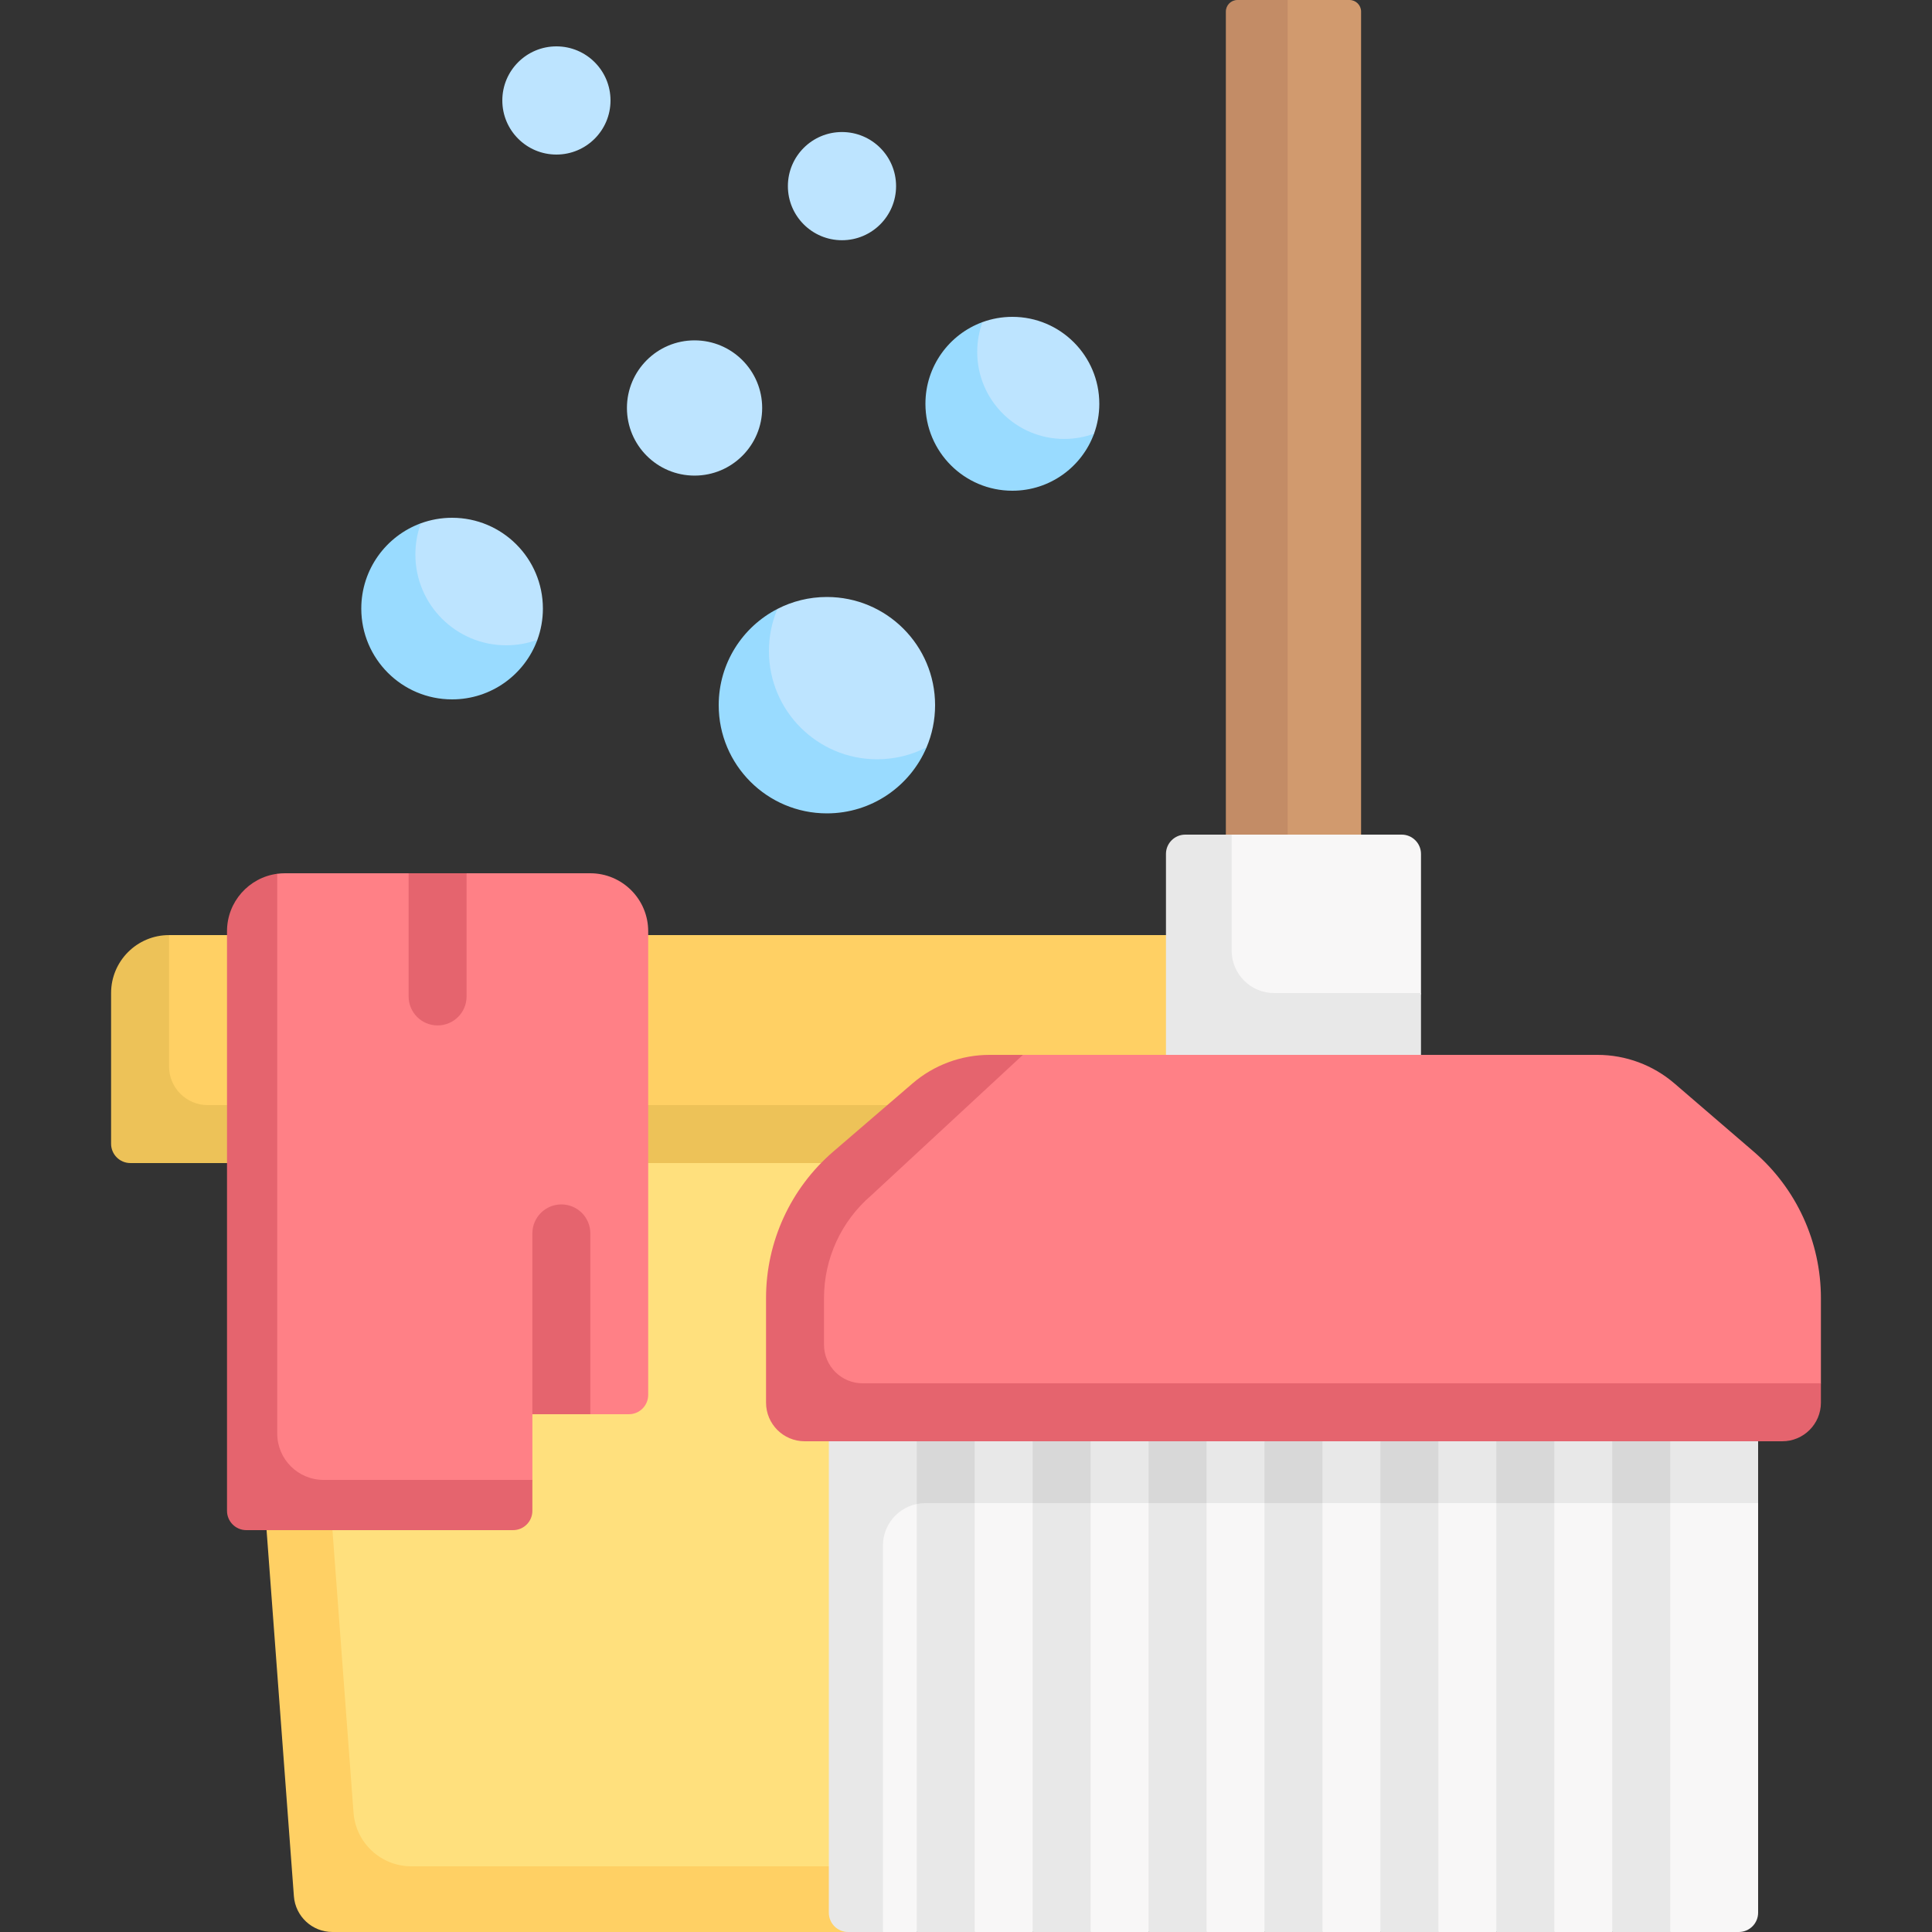<svg id="Capa_1" enable-background="new 0 0 500 500" height="512" viewBox="0 0 500 500" width="512" xmlns="http://www.w3.org/2000/svg"><rect x="0" y="0" width="500" height="500" fill="#333333" stroke="none"/><g><path d="m232.08 493.117-6.739 5.234-136.283-1.765c-5.234 0-9.583-4.036-9.972-9.256l-17.336-188.33 107.888-15.5 78.128 15.5z" fill="#ffe07d"/><path d="m225.979 483-6.128 15.223-.351 1.777h-133.47c-5.23 0-9.58-4.04-9.97-9.26l-14.31-191.74h17.05l12.694 170.116c.584 7.83 7.107 13.884 14.958 13.884z" fill="#ffd064"/><g><path d="m284.5 104.5c0-12.426-10.074-22.5-22.5-22.5-2.718 0-5.324.482-7.736 1.365 0 0-3.69 2.504-5.566 4.003-5.162 4.123-8.128 10.012-8.128 17.132 0 12.426 9.004 21.268 21.431 21.268 8.825 0 16.104-4.043 19.791-11.438.369-.74 1.344-2.092 1.344-2.092.882-2.413 1.364-5.019 1.364-7.738z" fill="#bde4ff"/><path d="m283.134 112.237c-3.15 8.617-11.425 14.763-21.134 14.763-12.428 0-22.5-10.072-22.5-22.5 0-9.709 6.147-17.985 14.764-21.135-.881 2.413-1.359 5.011-1.359 7.73 0 12.428 10.072 22.5 22.5 22.5 2.718.001 5.317-.477 7.729-1.358z" fill="#99dbff"/></g><path d="m324.106 297.713-288.766 1.287c-2.761 0-5-2.239-5-5l.021-36.755c0-4.846 2.307-8.236 5.872-10.979 2.531-1.946 7.517-4.266 7.517-4.266h272c8.284 0 15 6.716 15 15v39c0 2.761-3.882 1.713-6.644 1.713z" fill="#ffd064"/><path d="m330.75 286v10c0 2.761-2.239 5-5 5h-292c-2.761 0-5-2.239-5-5v-39c0-8.28 6.72-15 15-15v34c0 5.523 4.477 10 10 10z" fill="#edc258"/><path d="m318.83 3.84 2.979 269.16h30.441v-270c0-1.657-1.343-3-3-3h-16l-11.42.84c-1.657 0-3 1.344-3 3z" fill="#d19a6e"/><path d="m333.25 0v273h-16v-270c0-1.66 1.34-3 3-3z" fill="#c38c66"/><g><g><path d="m252.25 357.86v139.14h-15v-139.14c0-4.14 3.36-7.5 7.5-7.5s7.5 3.36 7.5 7.5z" fill="#e8e8e8"/></g><g><path d="m282.25 357.86v139.14h-15v-139.14c0-4.14 3.36-7.5 7.5-7.5s7.5 3.36 7.5 7.5z" fill="#e8e8e8"/></g><g><path d="m312.25 357.86v139.14h-15v-139.14c0-4.14 3.36-7.5 7.5-7.5s7.5 3.36 7.5 7.5z" fill="#e8e8e8"/></g><g><path d="m342.25 357.86v139.14h-15v-139.14c0-4.14 3.36-7.5 7.5-7.5s7.5 3.36 7.5 7.5z" fill="#e8e8e8"/></g><g><path d="m372.25 357.86v139.14h-15v-139.14c0-4.14 3.36-7.5 7.5-7.5s7.5 3.36 7.5 7.5z" fill="#e8e8e8"/></g><g><path d="m402.25 357.86v139.14h-15v-139.14c0-4.14 3.36-7.5 7.5-7.5s7.5 3.36 7.5 7.5z" fill="#e8e8e8"/></g><g><path d="m432.25 357.86v139.14h-15v-139.14c0-4.14 3.36-7.5 7.5-7.5s7.5 3.36 7.5 7.5z" fill="#e8e8e8"/></g></g><g><path d="m455 389v106c0 2.761-2.239 5-5 5h-17.75l-7.5-9.64-7.5 9.64h-15l-7.5-9.64-7.5 9.64h-15l-7.5-9.64-7.5 9.64h-15l-7.5-9.64-7.5 9.64h-15l-7.5-9.64-7.5 9.64h-15l-7.5-9.64-7.5 9.64h-15l-7.5-9.64-7.5 9.64h-8.75l-11.117-1.479.936-125.521h232.301z" fill="#f8f7f7"/><path d="m455 373v16h-215.5c-6.075 0-11 4.925-11 11v100h-9c-2.761 0-5-2.239-5-5v-122l120.25-10.266z" fill="#e8e8e8"/><g><g><path d="m252.25 357.86v142.14h-15v-142.14c0-4.14 3.36-7.5 7.5-7.5s7.5 3.36 7.5 7.5z" fill="#e8e8e8"/></g><g><path d="m282.25 357.86v142.14h-15v-142.14c0-4.14 3.36-7.5 7.5-7.5s7.5 3.36 7.5 7.5z" fill="#e8e8e8"/></g><g><path d="m312.25 357.86v142.14h-15v-142.14c0-4.14 3.36-7.5 7.5-7.5s7.5 3.36 7.5 7.5z" fill="#e8e8e8"/></g><g><path d="m342.25 357.86v142.14h-15v-142.14c0-4.14 3.36-7.5 7.5-7.5s7.5 3.36 7.5 7.5z" fill="#e8e8e8"/></g><g><path d="m372.25 357.86v142.14h-15v-142.14c0-4.14 3.36-7.5 7.5-7.5s7.5 3.36 7.5 7.5z" fill="#e8e8e8"/></g><g><path d="m402.25 357.86v142.14h-15v-142.14c0-4.14 3.36-7.5 7.5-7.5s7.5 3.36 7.5 7.5z" fill="#e8e8e8"/></g><g><path d="m432.25 357.86v142.14h-15v-142.14c0-4.14 3.36-7.5 7.5-7.5s7.5 3.36 7.5 7.5z" fill="#e8e8e8"/></g></g><g><g><path d="m252.25 357.86v31.14h-12.75c-.77 0-1.52.08-2.25.23v-31.37c0-4.14 3.36-7.5 7.5-7.5s7.5 3.36 7.5 7.5z" fill="#d8d8d8"/></g><g><path d="m282.25 357.86v31.14h-15v-31.14c0-4.14 3.36-7.5 7.5-7.5s7.5 3.36 7.5 7.5z" fill="#d8d8d8"/></g><g><path d="m312.25 357.86v31.14h-15v-31.14c0-4.14 3.36-7.5 7.5-7.5s7.5 3.36 7.5 7.5z" fill="#d8d8d8"/></g><g><path d="m342.25 357.86v31.14h-15v-31.14c0-4.14 3.36-7.5 7.5-7.5s7.5 3.36 7.5 7.5z" fill="#d8d8d8"/></g><g><path d="m372.25 357.86v31.14h-15v-31.14c0-4.14 3.36-7.5 7.5-7.5s7.5 3.36 7.5 7.5z" fill="#d8d8d8"/></g><g><path d="m402.25 357.86v31.14h-15v-31.14c0-4.14 3.36-7.5 7.5-7.5s7.5 3.36 7.5 7.5z" fill="#d8d8d8"/></g><g><path d="m432.25 357.86v31.14h-15v-31.14c0-4.14 3.36-7.5 7.5-7.5s7.5 3.36 7.5 7.5z" fill="#d8d8d8"/></g></g></g><path d="m152.75 226h-32l-7.984 2.074-7.016-2.074h-32c-.678 0-1.346.045-2.001.132 0 0-2.026 1.005-3.185 1.479-5.471 2.237-9.309 7.186-9.309 13.463l1.809 147.979c0 2.761 2.239 5 5 5l65.149.362c2.761 0 5-2.239 5-5l1.567-6.415v-17l7.5-1.989 7.5 1.989h9.97c2.761 0 5-2.239 5-5v-112.5-7.5c0-8.284-6.716-15-15-15z" fill="#ff8086"/><path d="m137.78 383v8c0 2.76-2.24 5-5 5h-69.03c-2.76 0-5-2.24-5-5v-150c0-7.6 5.659-13.898 12.999-14.868l.001 144.868c0 6.63 5.37 12 12 12z" fill="#e5646e"/><path d="m364.064 273h-60.044l.235-50.989c0-2.761 2.239-5 5-5l9.495-1.011h44c2.761 0 5 2.239 5 5v36z" fill="#f8f7f7"/><path d="m367.75 257v16l-33.559 5.436-32.441-5.436v-52c0-2.761 2.239-5 5-5h12v30c0 6.075 4.925 11 11 11z" fill="#e8e8e8"/><path d="m242 182.5c0-15.464-12.536-28-28-28-4.614 0-8.967 1.116-12.804 3.092 0 0-2.564 3.438-4.334 5.025-5.72 5.127-9.351 11.598-9.351 19.883 0 15.464 11.025 26.904 26.489 26.904 9.686 0 17.68-4.317 22.707-11.793.988-1.468 3.082-4.188 3.082-4.188 1.424-3.356 2.211-7.047 2.211-10.923z" fill="#bde4ff"/><path d="m239.797 193.404c-4.25 10.05-14.197 17.096-25.797 17.096-15.46 0-28-12.54-28-28 0-10.85 6.166-20.268 15.196-24.908-1.42 3.35-2.196 7.048-2.196 10.908 0 15.46 12.54 28 28 28 4.61 0 8.957-1.116 12.797-3.096z" fill="#99dbff"/><g><path d="m140.5 157.5c0-12.979-10.521-23.5-23.5-23.5-2.839 0-5.561.503-8.08 1.426 0 0-3.854 2.615-5.814 4.18-5.391 4.306-8.489 10.457-8.489 17.894 0 12.979 9.404 22.213 22.383 22.213 9.217 0 16.82-4.222 20.67-11.947.385-.773 1.403-2.185 1.403-2.185.923-2.52 1.427-5.241 1.427-8.081z" fill="#bde4ff"/><path d="m139.074 165.581c-3.29 9-11.934 15.419-22.074 15.419-12.98 0-23.5-10.52-23.5-23.5 0-10.14 6.42-18.784 15.42-22.074-.92 2.52-1.42 5.234-1.42 8.074 0 12.98 10.52 23.5 23.5 23.5 2.84 0 5.554-.499 8.074-1.419z" fill="#99dbff"/></g><g fill="#bde4ff"><circle cx="217.904" cy="48.17" r="14"/><circle cx="179.75" cy="105.586" r="17.5"/><circle cx="144" cy="26" r="14"/></g><g><g><path d="m152.78 319.2v46.8h-15v-46.8c0-4.14 3.36-7.5 7.5-7.5s7.5 3.36 7.5 7.5z" fill="#e5646e"/></g><g><path d="m120.75 226v31.88c0 4.15-3.36 7.5-7.5 7.5s-7.5-3.35-7.5-7.5v-31.88z" fill="#e5646e"/></g></g><path d="m460.128 371.628-250.149-.628c-5.523 0-10-4.477-10-10l1.489-25.16c0-14.565 6.351-28.407 17.393-37.905l17.883-16.563c5.545-4.77 12.617-7.393 19.932-7.393l8.054-.979h148.683c7.315 0 14.387 2.623 19.932 7.393l20.512 17.645c11.042 9.499 17.393 23.34 17.393 37.905v22.057l-1.122 3.628c0 5.523-4.477 10-10 10z" fill="#ff8086"/><path d="m471.25 358v5c0 5.523-4.477 10-10 10h-253c-5.523 0-10-4.477-10-10v-27.06c0-14.56 6.35-28.4 17.39-37.9l20.52-17.65c5.54-4.77 12.61-7.39 19.93-7.39h8.64l-39.3 36.41c-7.74 6.66-12.18 16.33-12.18 26.53v12.06c0 5.523 4.477 10 10 10z" fill="#e5646e"/></g></svg>
